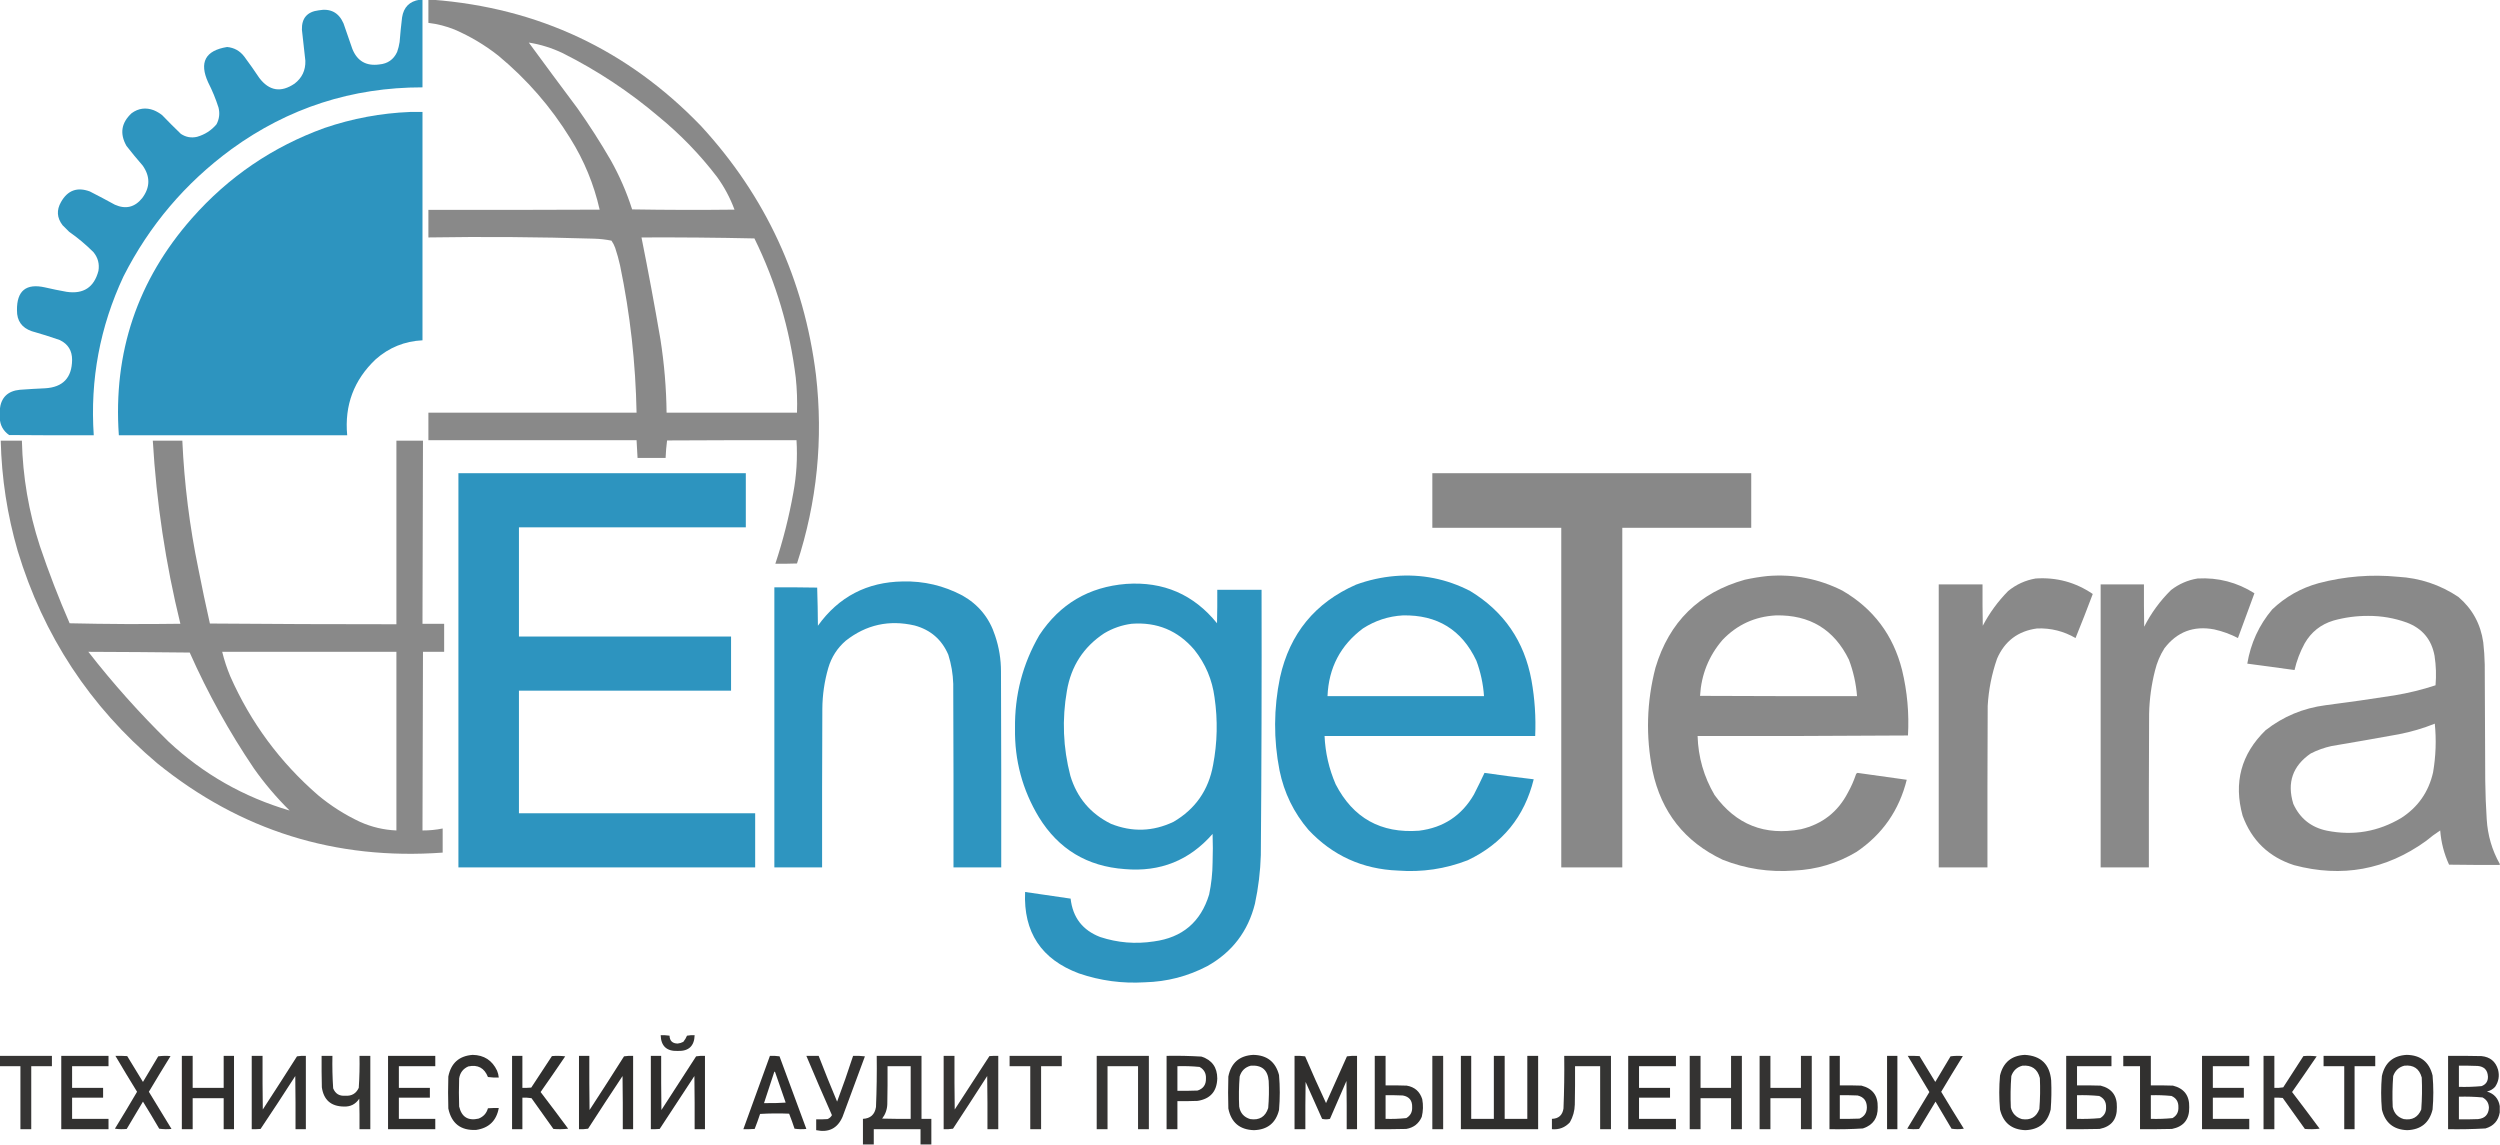 <?xml version="1.0" encoding="UTF-8"?> <svg xmlns="http://www.w3.org/2000/svg" xmlns:xlink="http://www.w3.org/1999/xlink" version="1.1" width="5080px" height="2326px" style="shape-rendering:geometricPrecision; text-rendering:geometricPrecision; image-rendering:optimizeQuality; fill-rule:evenodd; clip-rule:evenodd"><g><path style="opacity:0.99" fill="#2d94bf" d="M 852.5,-0.5 C 854.5,-0.5 856.5,-0.5 858.5,-0.5C 858.5,58.833 858.5,118.167 858.5,177.5C 715.27,177.413 585.937,219.246 470.5,303C 376.654,371.827 303.487,457.994 251,561.5C 203.047,663.875 182.88,771.542 190.5,884.5C 133.166,884.667 75.832,884.5 18.5,884C 6.562,875.627 0.229,864.127 -0.5,849.5C -0.5,843.833 -0.5,838.167 -0.5,832.5C 1.932,807.902 15.599,794.402 40.5,792C 57.483,790.769 74.483,789.769 91.5,789C 127.723,786.944 146.056,767.777 146.5,731.5C 146.662,712.641 138.329,699.141 121.5,691C 102.706,684.402 83.706,678.402 64.5,673C 44.249,665.977 34.249,651.811 34.5,630.5C 33.976,590.846 52.976,575.346 91.5,584C 106.089,587.385 120.756,590.385 135.5,593C 169.721,597.981 191.221,583.815 200,550.5C 202.38,536.311 199.047,523.644 190,512.5C 174.67,497.162 158.17,483.328 140.5,471C 136,466.5 131.5,462 127,457.5C 115.605,442.542 114.605,426.875 124,410.5C 137.384,386.705 156.884,379.539 182.5,389C 199.627,397.73 216.627,406.73 233.5,416C 255.448,425.721 273.948,421.221 289,402.5C 305.234,380.75 305.567,358.75 290,336.5C 278.622,323.458 267.622,310.125 257,296.5C 242.917,271.58 246.417,249.414 267.5,230C 281.349,219.92 296.349,217.92 312.5,224C 318.66,226.577 324.327,229.91 329.5,234C 341.956,246.946 354.623,259.613 367.5,272C 377.63,278.759 388.63,280.759 400.5,278C 416.342,273.464 429.508,264.964 440,252.5C 445.635,241.714 446.968,230.38 444,218.5C 438.387,200.94 431.387,183.94 423,167.5C 404.372,126.636 417.205,102.636 461.5,95.5C 475.705,96.862 487.205,103.195 496,114.5C 506.722,128.89 517.056,143.556 527,158.5C 547.072,184.812 570.905,188.645 598.5,170C 613.729,158.369 621.063,142.869 620.5,123.5C 618.072,102.504 615.738,81.504 613.5,60.5C 612.781,37.047 624.115,23.88 647.5,21C 671.497,16.578 688.33,25.412 698,47.5C 703.996,64.822 709.996,82.156 716,99.5C 725.935,124.056 744.102,134.556 770.5,131C 787.699,129.5 799.866,121 807,105.5C 809.294,98.99 810.961,92.323 812,85.5C 813.311,68.794 814.977,52.127 817,35.5C 820.181,14.701 832.014,2.701 852.5,-0.5 Z"></path></g><g><path style="opacity:0.986" fill="#888888" d="M 870.5,-0.5 C 873.5,-0.5 876.5,-0.5 879.5,-0.5C 1093.87,16.114 1275.37,101.448 1424,255.5C 1555.74,398.446 1633.74,567.113 1658,761.5C 1673.11,892.187 1660.28,1020.02 1619.5,1145C 1604.84,1145.5 1590.17,1145.67 1575.5,1145.5C 1591.11,1098.4 1603.28,1050.4 1612,1001.5C 1618.53,966.079 1620.7,930.412 1618.5,894.5C 1530.83,894.333 1443.17,894.5 1355.5,895C 1353.97,906.739 1352.97,918.572 1352.5,930.5C 1333.5,930.5 1314.5,930.5 1295.5,930.5C 1295,918.476 1294.33,906.476 1293.5,894.5C 1152.5,894.5 1011.5,894.5 870.5,894.5C 870.5,875.833 870.5,857.167 870.5,838.5C 1011.5,838.5 1152.5,838.5 1293.5,838.5C 1291.62,737.808 1280.46,638.142 1260,539.5C 1257.29,527.323 1253.96,515.323 1250,503.5C 1248.15,498.306 1245.65,493.472 1242.5,489C 1230.96,486.679 1219.29,485.345 1207.5,485C 1095.19,481.514 982.855,480.681 870.5,482.5C 870.5,463.833 870.5,445.167 870.5,426.5C 986.5,426.667 1102.5,426.5 1218.5,426C 1206.82,374.477 1186.99,326.311 1159,281.5C 1119.58,217.395 1070.75,161.228 1012.5,113C 985.248,91.53 955.581,73.864 923.5,60C 906.422,53.147 888.755,48.647 870.5,46.5C 870.5,30.833 870.5,15.167 870.5,-0.5 Z M 1074.5,86.5 C 1098.27,90.25 1121.27,97.417 1143.5,108C 1213.82,143.301 1278.82,186.301 1338.5,237C 1382.81,273.313 1422.31,314.146 1457,359.5C 1471.83,379.998 1483.67,402.165 1492.5,426C 1423.15,426.817 1353.82,426.65 1284.5,425.5C 1273.4,390.724 1258.9,357.39 1241,325.5C 1219.91,289.093 1197.24,253.76 1173,219.5C 1139.92,175.265 1107.08,130.932 1074.5,86.5 Z M 1303.5,482.5 C 1380.08,482.135 1456.58,482.802 1533,484.5C 1576.96,574.053 1604.96,668.386 1617,767.5C 1619.47,791.133 1620.3,814.8 1619.5,838.5C 1531.17,838.5 1442.83,838.5 1354.5,838.5C 1353.91,788.536 1349.75,738.869 1342,689.5C 1330.13,620.31 1317.3,551.31 1303.5,482.5 Z"></path></g><g><path style="opacity:0.996" fill="#2d94bf" d="M 833.5,227.5 C 841.833,227.5 850.167,227.5 858.5,227.5C 858.5,382.167 858.5,536.833 858.5,691.5C 822.247,693.302 790.581,706.135 763.5,730C 719.134,771.931 699.801,823.431 705.5,884.5C 550.833,884.5 396.167,884.5 241.5,884.5C 229.74,716.275 279.24,569.275 390,443.5C 464.127,359.391 553.96,298.225 659.5,260C 716.069,240.718 774.069,229.884 833.5,227.5 Z"></path></g><g><path style="opacity:0.985" fill="#888888" d="M 1.5,895.5 C 15.833,895.5 30.167,895.5 44.5,895.5C 46.187,968.621 58.353,1039.95 81,1109.5C 98.947,1162.72 119.114,1215.05 141.5,1266.5C 216.496,1268.23 291.496,1268.56 366.5,1267.5C 336.56,1145.19 317.893,1021.19 310.5,895.5C 330.5,895.5 350.5,895.5 370.5,895.5C 374.44,983.016 385.273,1069.68 403,1155.5C 410.329,1192.81 418.162,1229.98 426.5,1267C 552.831,1268.04 679.165,1268.54 805.5,1268.5C 805.5,1144.17 805.5,1019.83 805.5,895.5C 823.5,895.5 841.5,895.5 859.5,895.5C 859.336,1019.5 859.002,1143.5 858.5,1267.5C 873.167,1267.5 887.833,1267.5 902.5,1267.5C 902.5,1286.5 902.5,1305.5 902.5,1324.5C 888.167,1324.5 873.833,1324.5 859.5,1324.5C 859.337,1445.5 859.003,1566.5 858.5,1687.5C 872.314,1687.55 885.981,1686.22 899.5,1683.5C 899.5,1699.83 899.5,1716.17 899.5,1732.5C 681.716,1748.25 488.383,1687.75 319.5,1551C 182.614,1435.49 88.114,1291.66 36,1119.5C 14.762,1046.33 3.262,971.665 1.5,895.5 Z M 179.5,1324.5 C 248.168,1324.73 316.835,1325.23 385.5,1326C 422.235,1408.67 465.735,1487.17 516,1561.5C 537.54,1592.05 561.706,1620.55 588.5,1647C 495.207,1619.6 413.207,1572.94 342.5,1507C 283.915,1449.6 229.581,1388.77 179.5,1324.5 Z M 451.5,1324.5 C 569.5,1324.5 687.5,1324.5 805.5,1324.5C 805.5,1445.5 805.5,1566.5 805.5,1687.5C 779.718,1686.39 755.052,1680.55 731.5,1670C 700.759,1655.55 672.426,1637.55 646.5,1616C 569.003,1548.83 509.503,1468.33 468,1374.5C 461.196,1358.25 455.696,1341.59 451.5,1324.5 Z"></path></g><g><path style="opacity:0.995" fill="#2d94bf" d="M 931.5,961.5 C 1126.17,961.5 1320.83,961.5 1515.5,961.5C 1515.5,998.167 1515.5,1034.83 1515.5,1071.5C 1361.83,1071.5 1208.17,1071.5 1054.5,1071.5C 1054.5,1145.5 1054.5,1219.5 1054.5,1293.5C 1198.17,1293.5 1341.83,1293.5 1485.5,1293.5C 1485.5,1330.17 1485.5,1366.83 1485.5,1403.5C 1341.83,1403.5 1198.17,1403.5 1054.5,1403.5C 1054.5,1486.5 1054.5,1569.5 1054.5,1652.5C 1214.5,1652.5 1374.5,1652.5 1534.5,1652.5C 1534.5,1689.17 1534.5,1725.83 1534.5,1762.5C 1333.5,1762.5 1132.5,1762.5 931.5,1762.5C 931.5,1495.5 931.5,1228.5 931.5,961.5 Z"></path></g><g><path style="opacity:0.993" fill="#888888" d="M 2910.5,961.5 C 3126.5,961.5 3342.5,961.5 3558.5,961.5C 3558.5,998.5 3558.5,1035.5 3558.5,1072.5C 3471.17,1072.5 3383.83,1072.5 3296.5,1072.5C 3296.5,1302.5 3296.5,1532.5 3296.5,1762.5C 3255.17,1762.5 3213.83,1762.5 3172.5,1762.5C 3172.5,1532.5 3172.5,1302.5 3172.5,1072.5C 3085.17,1072.5 2997.83,1072.5 2910.5,1072.5C 2910.5,1035.5 2910.5,998.5 2910.5,961.5 Z"></path></g><g><path style="opacity:0.991" fill="#2d94bf" d="M 2834.5,1170.5 C 2888.5,1166.05 2939.5,1176.22 2987.5,1201C 3056.01,1242.59 3097.51,1303.09 3112,1382.5C 3118.67,1419.88 3121.17,1457.55 3119.5,1495.5C 2976.83,1495.5 2834.17,1495.5 2691.5,1495.5C 2693.02,1529.57 2700.52,1562.24 2714,1593.5C 2749.44,1662.31 2805.94,1693.81 2883.5,1688C 2932.95,1681.88 2970.11,1657.38 2995,1614.5C 3002.52,1599.79 3009.69,1585.13 3016.5,1570.5C 3049.77,1575.33 3083.11,1579.66 3116.5,1583.5C 3097.73,1659.58 3053.07,1714.41 2982.5,1748C 2936.8,1765.72 2889.47,1772.72 2840.5,1769C 2768.5,1766.14 2708,1738.64 2659,1686.5C 2628.97,1651.45 2609.31,1611.11 2600,1565.5C 2587.69,1502.46 2588.02,1439.46 2601,1376.5C 2620.75,1287.42 2672.25,1224.59 2755.5,1188C 2781.2,1178.63 2807.53,1172.8 2834.5,1170.5 Z M 2850.5,1250.5 C 2920.49,1249.05 2970.32,1279.72 3000,1342.5C 3008.64,1365.75 3013.81,1389.75 3015.5,1414.5C 2909.5,1414.5 2803.5,1414.5 2697.5,1414.5C 2699.85,1356.96 2723.85,1311.12 2769.5,1277C 2794.27,1261.02 2821.27,1252.19 2850.5,1250.5 Z"></path></g><g><path style="opacity:0.989" fill="#888888" d="M 3591.5,1170.5 C 3645,1166.17 3695.67,1176 3743.5,1200C 3806.58,1236.6 3847.08,1290.43 3865,1361.5C 3875.55,1405.23 3879.55,1449.56 3877,1494.5C 3734.57,1495.5 3592.07,1495.83 3449.5,1495.5C 3450.79,1538.53 3462.29,1578.53 3484,1615.5C 3527.54,1675.69 3586.04,1698.86 3659.5,1685C 3702.75,1674.75 3734.58,1649.92 3755,1610.5C 3761.43,1598.97 3766.77,1586.97 3771,1574.5C 3771.48,1572.52 3772.65,1571.19 3774.5,1570.5C 3807.86,1575 3841.2,1579.67 3874.5,1584.5C 3859.08,1646.58 3825.08,1695.41 3772.5,1731C 3733.45,1754.35 3691.12,1767.02 3645.5,1769C 3595.44,1772.75 3547.1,1765.42 3500.5,1747C 3423.33,1710.47 3375.83,1650.31 3358,1566.5C 3343.93,1496.03 3345.93,1426.03 3364,1356.5C 3391.82,1263.68 3452.32,1204.18 3545.5,1178C 3560.83,1174.6 3576.17,1172.1 3591.5,1170.5 Z M 3608.5,1250.5 C 3677.44,1249.03 3726.94,1279.03 3757,1340.5C 3766.01,1364.38 3771.51,1389.04 3773.5,1414.5C 3667.17,1414.67 3560.83,1414.5 3454.5,1414C 3456.98,1370.87 3472.14,1333.04 3500,1300.5C 3529.53,1269.49 3565.7,1252.82 3608.5,1250.5 Z"></path></g><g><path style="opacity:0.991" fill="#888888" d="M 5079.5,1755.5 C 5079.5,1756.17 5079.5,1756.83 5079.5,1757.5C 5045.17,1757.67 5010.83,1757.5 4976.5,1757C 4966.36,1734.93 4960.36,1711.76 4958.5,1687.5C 4948.48,1694 4938.81,1701.17 4929.5,1709C 4848.13,1767.54 4758.8,1783.87 4661.5,1758C 4610.29,1741.46 4575.46,1707.96 4557,1657.5C 4538.42,1590.29 4553.92,1532.46 4603.5,1484C 4639.33,1455.93 4680,1438.93 4725.5,1433C 4772.26,1426.99 4818.93,1420.32 4865.5,1413C 4893.9,1408.32 4921.73,1401.49 4949,1392.5C 4950.73,1372.46 4950.07,1352.46 4947,1332.5C 4940.9,1299.39 4922.07,1276.89 4890.5,1265C 4865.17,1255.86 4839,1251.36 4812,1251.5C 4788.04,1251.41 4764.54,1254.58 4741.5,1261C 4715.83,1268.75 4696.33,1284.25 4683,1307.5C 4673.7,1324.58 4666.86,1342.58 4662.5,1361.5C 4630.53,1356.98 4598.53,1352.65 4566.5,1348.5C 4573.38,1307.08 4590.22,1270.41 4617,1238.5C 4643.84,1212.82 4675.34,1194.99 4711.5,1185C 4764.36,1171.09 4818.02,1166.75 4872.5,1172C 4917.36,1174.51 4958.36,1188.18 4995.5,1213C 5023.91,1237.3 5040.74,1268.14 5046,1305.5C 5047.69,1320.45 5048.69,1335.45 5049,1350.5C 5049.33,1428.83 5049.67,1507.17 5050,1585.5C 5050.29,1611.86 5051.29,1638.19 5053,1664.5C 5054.9,1697.01 5063.73,1727.35 5079.5,1755.5 Z M 4947.5,1470.5 C 4950.8,1503.34 4949.63,1536.34 4944,1569.5C 4935,1609.15 4913.5,1639.98 4879.5,1662C 4832.58,1689.99 4782.25,1698.65 4728.5,1688C 4696.43,1681.39 4673.6,1663.22 4660,1633.5C 4646.81,1590.4 4658.64,1556.24 4695.5,1531C 4708.85,1524.22 4722.85,1519.22 4737.5,1516C 4783.21,1508.28 4828.88,1500.28 4874.5,1492C 4899.65,1487.11 4923.98,1479.95 4947.5,1470.5 Z"></path></g><g><path style="opacity:0.985" fill="#888888" d="M 4136.5,1175.5 C 4178.97,1172.72 4217.64,1183.22 4252.5,1207C 4241.23,1237.03 4229.56,1266.86 4217.5,1296.5C 4193.35,1282.5 4167.35,1276 4139.5,1277C 4100.69,1282.15 4073.53,1302.65 4058,1338.5C 4047.18,1369.61 4040.85,1401.61 4039,1434.5C 4038.5,1543.83 4038.33,1653.17 4038.5,1762.5C 4005.5,1762.5 3972.5,1762.5 3939.5,1762.5C 3939.5,1570.83 3939.5,1379.17 3939.5,1187.5C 3969.17,1187.5 3998.83,1187.5 4028.5,1187.5C 4028.33,1215.5 4028.5,1243.5 4029,1271.5C 4042.69,1245.48 4059.85,1221.98 4080.5,1201C 4096.97,1187.57 4115.63,1179.07 4136.5,1175.5 Z"></path></g><g><path style="opacity:0.991" fill="#888888" d="M 4465.5,1175.5 C 4507.2,1173.22 4545.7,1183.22 4581,1205.5C 4569.88,1235.76 4558.72,1266.09 4547.5,1296.5C 4532.34,1288.61 4516.34,1282.78 4499.5,1279C 4457.54,1270.98 4423.71,1283.81 4398,1317.5C 4389.21,1331.41 4382.88,1346.41 4379,1362.5C 4371.64,1391.37 4367.64,1420.7 4367,1450.5C 4366.5,1554.5 4366.33,1658.5 4366.5,1762.5C 4333.83,1762.5 4301.17,1762.5 4268.5,1762.5C 4268.5,1570.83 4268.5,1379.17 4268.5,1187.5C 4297.83,1187.5 4327.17,1187.5 4356.5,1187.5C 4356.33,1216.17 4356.5,1244.84 4357,1273.5C 4371.13,1245.74 4389.3,1220.91 4411.5,1199C 4427.58,1186.59 4445.58,1178.76 4465.5,1175.5 Z"></path></g><g><path style="opacity:0.991" fill="#2d94bf" d="M 1834.5,1181.5 C 1877.35,1180.5 1917.68,1190 1955.5,1210C 1988.24,1228.42 2010.41,1255.59 2022,1291.5C 2030,1315.16 2034,1339.49 2034,1364.5C 2034.5,1497.17 2034.67,1629.83 2034.5,1762.5C 2002.17,1762.5 1969.83,1762.5 1937.5,1762.5C 1937.67,1638.17 1937.5,1513.83 1937,1389.5C 1936.36,1369.37 1933.03,1349.7 1927,1330.5C 1913.79,1299.63 1890.96,1279.8 1858.5,1271C 1806.72,1259.02 1760.05,1269.35 1718.5,1302C 1701.27,1316.95 1689.43,1335.45 1683,1357.5C 1675.18,1384.6 1671.18,1412.27 1671,1440.5C 1670.5,1547.83 1670.33,1655.17 1670.5,1762.5C 1638.17,1762.5 1605.83,1762.5 1573.5,1762.5C 1573.5,1572.83 1573.5,1383.17 1573.5,1193.5C 1602.5,1193.33 1631.5,1193.5 1660.5,1194C 1661.33,1219.76 1661.83,1245.59 1662,1271.5C 1704.2,1212.65 1761.7,1182.65 1834.5,1181.5 Z"></path></g><g><path style="opacity:0.993" fill="#2d94bf" d="M 2288.5,1186.5 C 2364.14,1181.3 2425.64,1207.97 2473,1266.5C 2473.5,1243.84 2473.67,1221.17 2473.5,1198.5C 2503.5,1198.5 2533.5,1198.5 2563.5,1198.5C 2563.94,1378.17 2563.44,1557.84 2562,1737.5C 2561,1770.87 2557,1803.87 2550,1836.5C 2535.95,1892.54 2503.78,1934.71 2453.5,1963C 2413.78,1983.85 2371.44,1994.85 2326.5,1996C 2280.61,1998.85 2235.95,1992.85 2192.5,1978C 2115.93,1949.42 2079.43,1894.25 2083,1812.5C 2113.76,1817.18 2144.59,1821.68 2175.5,1826C 2179.75,1864.24 2199.75,1890.24 2235.5,1904C 2271.07,1915.7 2307.4,1918.7 2344.5,1913C 2402.53,1905.3 2440.03,1873.47 2457,1817.5C 2461.47,1796.08 2463.8,1774.41 2464,1752.5C 2464.67,1733.17 2464.67,1713.83 2464,1694.5C 2416.88,1748.45 2357.38,1772.28 2285.5,1766C 2209.04,1760.54 2150.87,1725.38 2111,1660.5C 2077.6,1605.08 2061.44,1544.92 2062.5,1480C 2061.59,1412.15 2078.09,1348.98 2112,1290.5C 2153.72,1227.21 2212.55,1192.54 2288.5,1186.5 Z M 2299.5,1267.5 C 2351.08,1263.63 2393.58,1281.3 2427,1320.5C 2449.59,1348.88 2463.25,1381.22 2468,1417.5C 2474.67,1463.34 2473.67,1509 2465,1554.5C 2455.75,1605.57 2428.92,1644.07 2384.5,1670C 2342.72,1689.83 2300.39,1691.16 2257.5,1674C 2215.96,1653.46 2188.46,1620.96 2175,1576.5C 2160.13,1519.36 2157.79,1461.69 2168,1403.5C 2176.54,1353.53 2201.7,1314.69 2243.5,1287C 2260.91,1276.59 2279.58,1270.09 2299.5,1267.5 Z"></path></g><g><path style="opacity:0.952" fill="#2a2928" d="M 1342.5,2103.5 C 1348.55,2103.3 1354.55,2103.64 1360.5,2104.5C 1360.82,2114.99 1366.32,2120.32 1377,2120.5C 1381.08,2120.09 1384.91,2118.92 1388.5,2117C 1391.67,2113.14 1394.17,2108.98 1396,2104.5C 1401.12,2103.58 1406.28,2103.24 1411.5,2103.5C 1410.85,2125.64 1399.35,2136.31 1377,2135.5C 1354.66,2136.32 1343.16,2125.65 1342.5,2103.5 Z"></path></g><g><path style="opacity:0.964" fill="#2a2928" d="M 960.5,2143.5 C 983.62,2143.97 1000.12,2154.64 1010,2175.5C 1011.89,2180.01 1013.06,2184.67 1013.5,2189.5C 1006.14,2189.83 998.803,2189.5 991.5,2188.5C 984.25,2170.04 970.917,2162.87 951.5,2167C 940.874,2171.73 934.707,2179.9 933,2191.5C 932.333,2210.5 932.333,2229.5 933,2248.5C 938.024,2269.76 951.191,2277.93 972.5,2273C 982.328,2269.17 988.662,2262.17 991.5,2252C 998.826,2251.5 1006.16,2251.33 1013.5,2251.5C 1008.81,2277.36 993.477,2292.19 967.5,2296C 936.331,2297.5 917.497,2283 911,2252.5C 910.333,2230.83 910.333,2209.17 911,2187.5C 916.449,2160.21 932.949,2145.54 960.5,2143.5 Z"></path></g><g><path style="opacity:0.966" fill="#2a2928" d="M 2546.5,2143.5 C 2574.45,2143.96 2591.95,2157.63 2599,2184.5C 2601,2208.17 2601,2231.83 2599,2255.5C 2592.46,2281.96 2575.46,2295.63 2548,2296.5C 2519.05,2295.55 2501.72,2280.89 2496,2252.5C 2495.33,2230.83 2495.33,2209.17 2496,2187.5C 2501.58,2159.75 2518.41,2145.08 2546.5,2143.5 Z M 2541.5,2165.5 C 2563.98,2163.81 2576.14,2174.15 2578,2196.5C 2578.89,2214.86 2578.55,2233.2 2577,2251.5C 2571.33,2269.26 2559.16,2276.76 2540.5,2274C 2527.69,2270.19 2520.19,2261.69 2518,2248.5C 2517.05,2228.12 2517.38,2207.78 2519,2187.5C 2522.43,2175.9 2529.93,2168.57 2541.5,2165.5 Z"></path></g><g><path style="opacity:0.965" fill="#2a2928" d="M 4114.5,2143.5 C 4147.28,2145.45 4165.11,2162.78 4168,2195.5C 4168.86,2215.19 4168.53,2234.86 4167,2254.5C 4160.54,2281.45 4143.37,2295.45 4115.5,2296.5C 4087.63,2295.45 4070.46,2281.45 4064,2254.5C 4062,2231.5 4062,2208.5 4064,2185.5C 4070.48,2158.84 4087.31,2144.84 4114.5,2143.5 Z M 4109.5,2165.5 C 4128.43,2163.87 4140.26,2172.21 4145,2190.5C 4145.95,2211.55 4145.62,2232.55 4144,2253.5C 4137.92,2269.97 4126.08,2276.8 4108.5,2274C 4096.59,2270.43 4089.09,2262.59 4086,2250.5C 4085.05,2229.12 4085.38,2207.78 4087,2186.5C 4090.88,2175.45 4098.38,2168.45 4109.5,2165.5 Z"></path></g><g><path style="opacity:0.959" fill="#2a2928" d="M 4890.5,2143.5 C 4918.83,2144 4936.33,2158 4943,2185.5C 4945,2208.5 4945,2231.5 4943,2254.5C 4936.54,2281.45 4919.37,2295.45 4891.5,2296.5C 4863.68,2295.51 4846.52,2281.51 4840,2254.5C 4838,2231.83 4838,2209.17 4840,2186.5C 4846.01,2159.32 4862.84,2144.98 4890.5,2143.5 Z M 4885.5,2165.5 C 4904.21,2163.43 4916.05,2171.43 4921,2189.5C 4921.96,2211.22 4921.62,2232.88 4920,2254.5C 4913.42,2270.21 4901.58,2276.71 4884.5,2274C 4872.16,2270.32 4864.66,2262.16 4862,2249.5C 4861.05,2228.45 4861.38,2207.45 4863,2186.5C 4866.88,2175.45 4874.38,2168.45 4885.5,2165.5 Z"></path></g><g><path style="opacity:0.94" fill="#2a2928" d="M -0.5,2145.5 C 34.833,2145.5 70.167,2145.5 105.5,2145.5C 105.5,2152.5 105.5,2159.5 105.5,2166.5C 91.5,2166.5 77.5,2166.5 63.5,2166.5C 63.5,2209.17 63.5,2251.83 63.5,2294.5C 56.167,2294.5 48.833,2294.5 41.5,2294.5C 41.5,2251.83 41.5,2209.17 41.5,2166.5C 27.5,2166.5 13.5,2166.5 -0.5,2166.5C -0.5,2159.5 -0.5,2152.5 -0.5,2145.5 Z"></path></g><g><path style="opacity:0.96" fill="#2a2928" d="M 124.5,2145.5 C 156.5,2145.5 188.5,2145.5 220.5,2145.5C 220.5,2152.5 220.5,2159.5 220.5,2166.5C 195.833,2166.5 171.167,2166.5 146.5,2166.5C 146.5,2181.17 146.5,2195.83 146.5,2210.5C 167.5,2210.5 188.5,2210.5 209.5,2210.5C 209.5,2217.17 209.5,2223.83 209.5,2230.5C 188.5,2230.5 167.5,2230.5 146.5,2230.5C 146.5,2244.83 146.5,2259.17 146.5,2273.5C 171.167,2273.5 195.833,2273.5 220.5,2273.5C 220.5,2280.5 220.5,2287.5 220.5,2294.5C 188.5,2294.5 156.5,2294.5 124.5,2294.5C 124.5,2244.83 124.5,2195.17 124.5,2145.5 Z"></path></g><g><path style="opacity:0.956" fill="#2a2928" d="M 234.5,2145.5 C 242.507,2145.33 250.507,2145.5 258.5,2146C 269.041,2163.58 279.708,2181.08 290.5,2198.5C 300.833,2181.17 311.167,2163.83 321.5,2146.5C 329.813,2145.33 338.147,2145.17 346.5,2146C 331.635,2170.04 316.968,2194.2 302.5,2218.5C 317.708,2243.75 333.041,2268.92 348.5,2294C 340.147,2294.83 331.813,2294.67 323.5,2293.5C 312.752,2275 301.752,2256.67 290.5,2238.5C 279.626,2257.08 268.626,2275.58 257.5,2294C 249.479,2294.83 241.479,2294.66 233.5,2293.5C 248.752,2268.67 263.752,2243.67 278.5,2218.5C 263.559,2194.28 248.893,2169.94 234.5,2145.5 Z"></path></g><g><path style="opacity:0.967" fill="#2a2928" d="M 369.5,2145.5 C 376.833,2145.5 384.167,2145.5 391.5,2145.5C 391.5,2167.17 391.5,2188.83 391.5,2210.5C 412.5,2210.5 433.5,2210.5 454.5,2210.5C 454.5,2188.83 454.5,2167.17 454.5,2145.5C 461.5,2145.5 468.5,2145.5 475.5,2145.5C 475.5,2195.17 475.5,2244.83 475.5,2294.5C 468.5,2294.5 461.5,2294.5 454.5,2294.5C 454.5,2273.5 454.5,2252.5 454.5,2231.5C 433.5,2231.5 412.5,2231.5 391.5,2231.5C 391.5,2252.5 391.5,2273.5 391.5,2294.5C 384.167,2294.5 376.833,2294.5 369.5,2294.5C 369.5,2244.83 369.5,2195.17 369.5,2145.5 Z"></path></g><g><path style="opacity:0.959" fill="#2a2928" d="M 511.5,2145.5 C 518.833,2145.5 526.167,2145.5 533.5,2145.5C 533.333,2181.83 533.5,2218.17 534,2254.5C 557.364,2218.63 580.53,2182.63 603.5,2146.5C 609.463,2145.5 615.463,2145.17 621.5,2145.5C 621.5,2195.17 621.5,2244.83 621.5,2294.5C 614.5,2294.5 607.5,2294.5 600.5,2294.5C 600.667,2258.5 600.5,2222.5 600,2186.5C 576.873,2222.59 553.373,2258.42 529.5,2294C 523.509,2294.5 517.509,2294.67 511.5,2294.5C 511.5,2244.83 511.5,2195.17 511.5,2145.5 Z"></path></g><g><path style="opacity:0.948" fill="#2a2928" d="M 653.5,2145.5 C 660.833,2145.5 668.167,2145.5 675.5,2145.5C 675.044,2167.55 675.544,2189.55 677,2211.5C 681.423,2222.47 689.59,2227.47 701.5,2226.5C 714.442,2227.45 723.609,2222.12 729,2210.5C 730.467,2188.9 730.967,2167.23 730.5,2145.5C 737.833,2145.5 745.167,2145.5 752.5,2145.5C 752.5,2195.17 752.5,2244.83 752.5,2294.5C 745.167,2294.5 737.833,2294.5 730.5,2294.5C 730.667,2273.83 730.5,2253.16 730,2232.5C 722.614,2243.78 712.114,2249.11 698.5,2248.5C 672.569,2248.07 657.736,2235.07 654,2209.5C 653.5,2188.17 653.333,2166.84 653.5,2145.5 Z"></path></g><g><path style="opacity:0.97" fill="#2a2928" d="M 788.5,2145.5 C 820.5,2145.5 852.5,2145.5 884.5,2145.5C 884.5,2152.5 884.5,2159.5 884.5,2166.5C 859.833,2166.5 835.167,2166.5 810.5,2166.5C 810.5,2181.17 810.5,2195.83 810.5,2210.5C 831.5,2210.5 852.5,2210.5 873.5,2210.5C 873.5,2217.17 873.5,2223.83 873.5,2230.5C 852.5,2230.5 831.5,2230.5 810.5,2230.5C 810.5,2244.83 810.5,2259.17 810.5,2273.5C 835.167,2273.5 859.833,2273.5 884.5,2273.5C 884.5,2280.5 884.5,2287.5 884.5,2294.5C 852.5,2294.5 820.5,2294.5 788.5,2294.5C 788.5,2244.83 788.5,2195.17 788.5,2145.5 Z"></path></g><g><path style="opacity:0.972" fill="#2a2928" d="M 1040.5,2145.5 C 1047.5,2145.5 1054.5,2145.5 1061.5,2145.5C 1061.5,2167.17 1061.5,2188.83 1061.5,2210.5C 1067.51,2210.67 1073.51,2210.5 1079.5,2210C 1093.5,2188.67 1107.5,2167.33 1121.5,2146C 1130.52,2145.17 1139.52,2145.33 1148.5,2146.5C 1132.03,2170.8 1115.36,2194.97 1098.5,2219C 1117.36,2243.69 1136.03,2268.53 1154.5,2293.5C 1144.52,2294.67 1134.52,2294.83 1124.5,2294C 1109.67,2273.17 1094.83,2252.33 1080,2231.5C 1073.92,2230.52 1067.76,2230.19 1061.5,2230.5C 1061.5,2251.83 1061.5,2273.17 1061.5,2294.5C 1054.5,2294.5 1047.5,2294.5 1040.5,2294.5C 1040.5,2244.83 1040.5,2195.17 1040.5,2145.5 Z"></path></g><g><path style="opacity:0.97" fill="#2a2928" d="M 1176.5,2145.5 C 1183.5,2145.5 1190.5,2145.5 1197.5,2145.5C 1197.33,2182.17 1197.5,2218.83 1198,2255.5C 1221.58,2219.34 1244.92,2183 1268,2146.5C 1274.08,2145.52 1280.24,2145.19 1286.5,2145.5C 1286.5,2195.17 1286.5,2244.83 1286.5,2294.5C 1279.5,2294.5 1272.5,2294.5 1265.5,2294.5C 1265.67,2258.5 1265.5,2222.5 1265,2186.5C 1241.42,2222 1218.08,2257.66 1195,2293.5C 1188.92,2294.48 1182.76,2294.81 1176.5,2294.5C 1176.5,2244.83 1176.5,2195.17 1176.5,2145.5 Z"></path></g><g><path style="opacity:0.971" fill="#2a2928" d="M 1322.5,2145.5 C 1329.5,2145.5 1336.5,2145.5 1343.5,2145.5C 1343.33,2182.17 1343.5,2218.83 1344,2255.5C 1367.5,2219.17 1391,2182.83 1414.5,2146.5C 1420.46,2145.5 1426.46,2145.17 1432.5,2145.5C 1432.5,2195.17 1432.5,2244.83 1432.5,2294.5C 1425.5,2294.5 1418.5,2294.5 1411.5,2294.5C 1411.67,2258.5 1411.5,2222.5 1411,2186.5C 1387.38,2222.25 1363.88,2258.08 1340.5,2294C 1334.51,2294.5 1328.51,2294.67 1322.5,2294.5C 1322.5,2244.83 1322.5,2195.17 1322.5,2145.5 Z"></path></g><g><path style="opacity:0.965" fill="#2a2928" d="M 1564.5,2145.5 C 1571.09,2145.19 1577.59,2145.52 1584,2146.5C 1602.17,2195.68 1620.34,2244.85 1638.5,2294C 1630.48,2294.83 1622.48,2294.66 1614.5,2293.5C 1611.12,2283.2 1607.46,2273.04 1603.5,2263C 1583.82,2262.17 1564.16,2262.33 1544.5,2263.5C 1541.12,2273.8 1537.46,2283.96 1533.5,2294C 1525.84,2294.5 1518.17,2294.67 1510.5,2294.5C 1528.5,2244.83 1546.5,2195.17 1564.5,2145.5 Z M 1573.5,2177.5 C 1574.12,2177.61 1574.62,2177.94 1575,2178.5C 1582.07,2199.2 1589.23,2219.87 1596.5,2240.5C 1581.85,2241.5 1567.18,2241.83 1552.5,2241.5C 1559.5,2220.17 1566.5,2198.83 1573.5,2177.5 Z"></path></g><g><path style="opacity:0.957" fill="#2a2928" d="M 1638.5,2145.5 C 1646.83,2145.5 1655.17,2145.5 1663.5,2145.5C 1675.5,2176.66 1688,2207.66 1701,2238.5C 1712.52,2207.76 1723.36,2176.76 1733.5,2145.5C 1741.53,2145.17 1749.53,2145.5 1757.5,2146.5C 1742.43,2187.54 1727.27,2228.54 1712,2269.5C 1701.75,2292.88 1683.92,2301.88 1658.5,2296.5C 1658.5,2289.17 1658.5,2281.83 1658.5,2274.5C 1666.17,2274.67 1673.84,2274.5 1681.5,2274C 1685.46,2272.38 1688.46,2269.71 1690.5,2266C 1672.74,2225.98 1655.4,2185.81 1638.5,2145.5 Z"></path></g><g><path style="opacity:0.953" fill="#2a2928" d="M 1892.5,2325.5 C 1885.17,2325.5 1877.83,2325.5 1870.5,2325.5C 1870.5,2315.17 1870.5,2304.83 1870.5,2294.5C 1838.83,2294.5 1807.17,2294.5 1775.5,2294.5C 1775.5,2304.83 1775.5,2315.17 1775.5,2325.5C 1768.17,2325.5 1760.83,2325.5 1753.5,2325.5C 1753.5,2308.17 1753.5,2290.83 1753.5,2273.5C 1768.73,2272.78 1777.56,2264.78 1780,2249.5C 1781.46,2214.87 1781.96,2180.2 1781.5,2145.5C 1811.83,2145.5 1842.17,2145.5 1872.5,2145.5C 1872.5,2188.17 1872.5,2230.83 1872.5,2273.5C 1879.17,2273.5 1885.83,2273.5 1892.5,2273.5C 1892.5,2290.83 1892.5,2308.17 1892.5,2325.5 Z M 1803.5,2166.5 C 1819.17,2166.5 1834.83,2166.5 1850.5,2166.5C 1850.5,2202.17 1850.5,2237.83 1850.5,2273.5C 1831.16,2273.67 1811.83,2273.5 1792.5,2273C 1799.16,2264.35 1802.66,2254.52 1803,2243.5C 1803.5,2217.84 1803.67,2192.17 1803.5,2166.5 Z"></path></g><g><path style="opacity:0.943" fill="#2a2928" d="M 1917.5,2145.5 C 1924.83,2145.5 1932.17,2145.5 1939.5,2145.5C 1939.33,2181.83 1939.5,2218.17 1940,2254.5C 1963.38,2218.25 1986.88,2182.08 2010.5,2146C 2016.49,2145.5 2022.49,2145.33 2028.5,2145.5C 2028.5,2195.17 2028.5,2244.83 2028.5,2294.5C 2021.17,2294.5 2013.83,2294.5 2006.5,2294.5C 2006.67,2258.5 2006.5,2222.5 2006,2186.5C 1983.03,2222.3 1959.86,2257.97 1936.5,2293.5C 1930.2,2294.5 1923.87,2294.83 1917.5,2294.5C 1917.5,2244.83 1917.5,2195.17 1917.5,2145.5 Z"></path></g><g><path style="opacity:0.94" fill="#2a2928" d="M 2051.5,2145.5 C 2086.83,2145.5 2122.17,2145.5 2157.5,2145.5C 2157.5,2152.5 2157.5,2159.5 2157.5,2166.5C 2143.5,2166.5 2129.5,2166.5 2115.5,2166.5C 2115.5,2209.17 2115.5,2251.83 2115.5,2294.5C 2108.17,2294.5 2100.83,2294.5 2093.5,2294.5C 2093.5,2251.83 2093.5,2209.17 2093.5,2166.5C 2079.5,2166.5 2065.5,2166.5 2051.5,2166.5C 2051.5,2159.5 2051.5,2152.5 2051.5,2145.5 Z"></path></g><g><path style="opacity:0.945" fill="#2a2928" d="M 2228.5,2145.5 C 2263.83,2145.5 2299.17,2145.5 2334.5,2145.5C 2334.5,2195.17 2334.5,2244.83 2334.5,2294.5C 2327.17,2294.5 2319.83,2294.5 2312.5,2294.5C 2312.5,2251.83 2312.5,2209.17 2312.5,2166.5C 2291.83,2166.5 2271.17,2166.5 2250.5,2166.5C 2250.5,2209.17 2250.5,2251.83 2250.5,2294.5C 2243.17,2294.5 2235.83,2294.5 2228.5,2294.5C 2228.5,2244.83 2228.5,2195.17 2228.5,2145.5 Z"></path></g><g><path style="opacity:0.965" fill="#2a2928" d="M 2370.5,2145.5 C 2394.21,2145.05 2417.88,2145.55 2441.5,2147C 2462.79,2154.04 2473.45,2168.87 2473.5,2191.5C 2472.69,2217.8 2459.36,2232.97 2433.5,2237C 2419.84,2237.5 2406.17,2237.67 2392.5,2237.5C 2392.5,2256.5 2392.5,2275.5 2392.5,2294.5C 2385.17,2294.5 2377.83,2294.5 2370.5,2294.5C 2370.5,2244.83 2370.5,2195.17 2370.5,2145.5 Z M 2392.5,2166.5 C 2407.57,2166.05 2422.57,2166.55 2437.5,2168C 2446.63,2173.09 2450.97,2180.93 2450.5,2191.5C 2450.84,2203.97 2445.17,2212.14 2433.5,2216C 2419.84,2216.5 2406.17,2216.67 2392.5,2216.5C 2392.5,2199.83 2392.5,2183.17 2392.5,2166.5 Z"></path></g><g><path style="opacity:0.965" fill="#2a2928" d="M 2630.5,2145.5 C 2637.75,2145.19 2644.92,2145.52 2652,2146.5C 2665.69,2178.41 2679.86,2210.08 2694.5,2241.5C 2708.76,2209.88 2722.93,2178.22 2737,2146.5C 2743.74,2145.52 2750.58,2145.19 2757.5,2145.5C 2757.5,2195.17 2757.5,2244.83 2757.5,2294.5C 2750.5,2294.5 2743.5,2294.5 2736.5,2294.5C 2736.67,2261.83 2736.5,2229.16 2736,2196.5C 2724.83,2222.17 2713.67,2247.83 2702.5,2273.5C 2697.17,2274.83 2691.83,2274.83 2686.5,2273.5C 2675.33,2248.5 2664.17,2223.5 2653,2198.5C 2652.5,2230.5 2652.33,2262.5 2652.5,2294.5C 2645.17,2294.5 2637.83,2294.5 2630.5,2294.5C 2630.5,2244.83 2630.5,2195.17 2630.5,2145.5 Z"></path></g><g><path style="opacity:0.961" fill="#2a2928" d="M 2793.5,2145.5 C 2800.83,2145.5 2808.17,2145.5 2815.5,2145.5C 2815.5,2165.5 2815.5,2185.5 2815.5,2205.5C 2829.84,2205.33 2844.17,2205.5 2858.5,2206C 2874.59,2208.76 2885.09,2217.93 2890,2233.5C 2892.24,2245.58 2891.91,2257.58 2889,2269.5C 2882.94,2283.29 2872.44,2291.46 2857.5,2294C 2836.17,2294.5 2814.84,2294.67 2793.5,2294.5C 2793.5,2244.83 2793.5,2195.17 2793.5,2145.5 Z M 2815.5,2225.5 C 2827.17,2225.33 2838.84,2225.5 2850.5,2226C 2863.71,2228.37 2870.04,2236.37 2869.5,2250C 2869.91,2259.86 2865.91,2267.19 2857.5,2272C 2843.57,2273.45 2829.57,2273.95 2815.5,2273.5C 2815.5,2257.5 2815.5,2241.5 2815.5,2225.5 Z"></path></g><g><path style="opacity:0.939" fill="#2a2928" d="M 2910.5,2145.5 C 2917.83,2145.5 2925.17,2145.5 2932.5,2145.5C 2932.5,2195.17 2932.5,2244.83 2932.5,2294.5C 2925.17,2294.5 2917.83,2294.5 2910.5,2294.5C 2910.5,2244.83 2910.5,2195.17 2910.5,2145.5 Z"></path></g><g><path style="opacity:0.973" fill="#2a2928" d="M 2968.5,2145.5 C 2975.5,2145.5 2982.5,2145.5 2989.5,2145.5C 2989.5,2188.17 2989.5,2230.83 2989.5,2273.5C 3004.83,2273.5 3020.17,2273.5 3035.5,2273.5C 3035.5,2230.83 3035.5,2188.17 3035.5,2145.5C 3042.83,2145.5 3050.17,2145.5 3057.5,2145.5C 3057.5,2188.17 3057.5,2230.83 3057.5,2273.5C 3072.83,2273.5 3088.17,2273.5 3103.5,2273.5C 3103.5,2230.83 3103.5,2188.17 3103.5,2145.5C 3110.83,2145.5 3118.17,2145.5 3125.5,2145.5C 3125.5,2195.17 3125.5,2244.83 3125.5,2294.5C 3073.17,2294.5 3020.83,2294.5 2968.5,2294.5C 2968.5,2244.83 2968.5,2195.17 2968.5,2145.5 Z"></path></g><g><path style="opacity:0.948" fill="#2a2928" d="M 3178.5,2145.5 C 3210.17,2145.5 3241.83,2145.5 3273.5,2145.5C 3273.5,2195.17 3273.5,2244.83 3273.5,2294.5C 3266.17,2294.5 3258.83,2294.5 3251.5,2294.5C 3251.5,2251.83 3251.5,2209.17 3251.5,2166.5C 3234.5,2166.5 3217.5,2166.5 3200.5,2166.5C 3200.67,2192.5 3200.5,2218.5 3200,2244.5C 3199.69,2257.39 3196.36,2269.39 3190,2280.5C 3180.22,2291.15 3168.05,2295.82 3153.5,2294.5C 3153.5,2287.5 3153.5,2280.5 3153.5,2273.5C 3167.08,2273.1 3174.91,2266.1 3177,2252.5C 3178.45,2216.86 3178.95,2181.2 3178.5,2145.5 Z"></path></g><g><path style="opacity:0.974" fill="#2a2928" d="M 3308.5,2145.5 C 3340.83,2145.5 3373.17,2145.5 3405.5,2145.5C 3405.5,2152.5 3405.5,2159.5 3405.5,2166.5C 3380.5,2166.5 3355.5,2166.5 3330.5,2166.5C 3330.5,2181.17 3330.5,2195.83 3330.5,2210.5C 3351.5,2210.5 3372.5,2210.5 3393.5,2210.5C 3393.5,2217.17 3393.5,2223.83 3393.5,2230.5C 3372.5,2230.5 3351.5,2230.5 3330.5,2230.5C 3330.5,2244.83 3330.5,2259.17 3330.5,2273.5C 3355.5,2273.5 3380.5,2273.5 3405.5,2273.5C 3405.5,2280.5 3405.5,2287.5 3405.5,2294.5C 3373.17,2294.5 3340.83,2294.5 3308.5,2294.5C 3308.5,2244.83 3308.5,2195.17 3308.5,2145.5 Z"></path></g><g><path style="opacity:0.951" fill="#2a2928" d="M 3433.5,2145.5 C 3440.83,2145.5 3448.17,2145.5 3455.5,2145.5C 3455.5,2167.17 3455.5,2188.83 3455.5,2210.5C 3476.17,2210.5 3496.83,2210.5 3517.5,2210.5C 3517.5,2188.83 3517.5,2167.17 3517.5,2145.5C 3524.83,2145.5 3532.17,2145.5 3539.5,2145.5C 3539.5,2195.17 3539.5,2244.83 3539.5,2294.5C 3532.17,2294.5 3524.83,2294.5 3517.5,2294.5C 3517.5,2273.5 3517.5,2252.5 3517.5,2231.5C 3496.83,2231.5 3476.17,2231.5 3455.5,2231.5C 3455.5,2252.5 3455.5,2273.5 3455.5,2294.5C 3448.17,2294.5 3440.83,2294.5 3433.5,2294.5C 3433.5,2244.83 3433.5,2195.17 3433.5,2145.5 Z"></path></g><g><path style="opacity:0.951" fill="#2a2928" d="M 3575.5,2145.5 C 3582.83,2145.5 3590.17,2145.5 3597.5,2145.5C 3597.5,2167.17 3597.5,2188.83 3597.5,2210.5C 3618.17,2210.5 3638.83,2210.5 3659.5,2210.5C 3659.5,2188.83 3659.5,2167.17 3659.5,2145.5C 3666.83,2145.5 3674.17,2145.5 3681.5,2145.5C 3681.5,2195.17 3681.5,2244.83 3681.5,2294.5C 3674.17,2294.5 3666.83,2294.5 3659.5,2294.5C 3659.5,2273.5 3659.5,2252.5 3659.5,2231.5C 3638.83,2231.5 3618.17,2231.5 3597.5,2231.5C 3597.5,2252.5 3597.5,2273.5 3597.5,2294.5C 3590.17,2294.5 3582.83,2294.5 3575.5,2294.5C 3575.5,2244.83 3575.5,2195.17 3575.5,2145.5 Z"></path></g><g><path style="opacity:0.979" fill="#2a2928" d="M 3717.5,2145.5 C 3724.5,2145.5 3731.5,2145.5 3738.5,2145.5C 3738.5,2165.5 3738.5,2185.5 3738.5,2205.5C 3753.17,2205.33 3767.84,2205.5 3782.5,2206C 3805.2,2211.72 3816.2,2226.39 3815.5,2250C 3815.99,2271.82 3805.99,2286.15 3785.5,2293C 3762.88,2294.45 3740.21,2294.95 3717.5,2294.5C 3717.5,2244.83 3717.5,2195.17 3717.5,2145.5 Z M 3738.5,2225.5 C 3750.5,2225.33 3762.5,2225.5 3774.5,2226C 3787,2228.86 3793.33,2236.86 3793.5,2250C 3793.49,2261.03 3788.49,2268.7 3778.5,2273C 3765.17,2273.5 3751.84,2273.67 3738.5,2273.5C 3738.5,2257.5 3738.5,2241.5 3738.5,2225.5 Z"></path></g><g><path style="opacity:0.984" fill="#2a2928" d="M 3834.5,2145.5 C 3841.5,2145.5 3848.5,2145.5 3855.5,2145.5C 3855.5,2195.17 3855.5,2244.83 3855.5,2294.5C 3848.5,2294.5 3841.5,2294.5 3834.5,2294.5C 3834.5,2244.83 3834.5,2195.17 3834.5,2145.5 Z"></path></g><g><path style="opacity:0.958" fill="#2a2928" d="M 3876.5,2145.5 C 3884.51,2145.33 3892.51,2145.5 3900.5,2146C 3911.04,2163.58 3921.71,2181.08 3932.5,2198.5C 3942.83,2181.17 3953.17,2163.83 3963.5,2146.5C 3971.81,2145.33 3980.15,2145.17 3988.5,2146C 3973.63,2170.04 3958.97,2194.2 3944.5,2218.5C 3959.58,2243.67 3974.92,2268.67 3990.5,2293.5C 3982.17,2294.83 3973.83,2294.83 3965.5,2293.5C 3954.67,2275.17 3943.83,2256.83 3933,2238.5C 3921.71,2256.92 3910.54,2275.42 3899.5,2294C 3891.48,2294.83 3883.48,2294.66 3875.5,2293.5C 3890.63,2268.73 3905.63,2243.9 3920.5,2219C 3905.69,2194.54 3891.02,2170.04 3876.5,2145.5 Z"></path></g><g><path style="opacity:0.959" fill="#2a2928" d="M 4198.5,2145.5 C 4229.17,2145.5 4259.83,2145.5 4290.5,2145.5C 4290.5,2152.5 4290.5,2159.5 4290.5,2166.5C 4267.17,2166.5 4243.83,2166.5 4220.5,2166.5C 4220.5,2179.5 4220.5,2192.5 4220.5,2205.5C 4236.5,2205.33 4252.5,2205.5 4268.5,2206C 4291.19,2211.71 4302.19,2226.38 4301.5,2250C 4301.98,2274.5 4290.31,2289.17 4266.5,2294C 4243.84,2294.5 4221.17,2294.67 4198.5,2294.5C 4198.5,2244.83 4198.5,2195.17 4198.5,2145.5 Z M 4220.5,2225.5 C 4235.55,2225.08 4250.55,2225.58 4265.5,2227C 4275.23,2231.43 4279.89,2239.1 4279.5,2250C 4279.91,2259.85 4275.91,2267.18 4267.5,2272C 4251.9,2273.45 4236.24,2273.95 4220.5,2273.5C 4220.5,2257.5 4220.5,2241.5 4220.5,2225.5 Z"></path></g><g><path style="opacity:0.961" fill="#2a2928" d="M 4314.5,2145.5 C 4333.17,2145.5 4351.83,2145.5 4370.5,2145.5C 4370.5,2165.5 4370.5,2185.5 4370.5,2205.5C 4385.5,2205.33 4400.5,2205.5 4415.5,2206C 4438.19,2211.71 4449.19,2226.38 4448.5,2250C 4448.99,2274.5 4437.32,2289.16 4413.5,2294C 4391.84,2294.5 4370.17,2294.67 4348.5,2294.5C 4348.5,2251.83 4348.5,2209.17 4348.5,2166.5C 4337.17,2166.5 4325.83,2166.5 4314.5,2166.5C 4314.5,2159.5 4314.5,2152.5 4314.5,2145.5 Z M 4370.5,2225.5 C 4384.55,2225.09 4398.55,2225.59 4412.5,2227C 4422.08,2231.3 4426.75,2238.8 4426.5,2249.5C 4427.04,2259.59 4423.04,2267.09 4414.5,2272C 4399.91,2273.45 4385.24,2273.95 4370.5,2273.5C 4370.5,2257.5 4370.5,2241.5 4370.5,2225.5 Z"></path></g><g><path style="opacity:0.96" fill="#2a2928" d="M 4474.5,2145.5 C 4506.5,2145.5 4538.5,2145.5 4570.5,2145.5C 4570.5,2152.5 4570.5,2159.5 4570.5,2166.5C 4545.83,2166.5 4521.17,2166.5 4496.5,2166.5C 4496.5,2181.17 4496.5,2195.83 4496.5,2210.5C 4517.5,2210.5 4538.5,2210.5 4559.5,2210.5C 4559.5,2217.17 4559.5,2223.83 4559.5,2230.5C 4538.5,2230.5 4517.5,2230.5 4496.5,2230.5C 4496.5,2244.83 4496.5,2259.17 4496.5,2273.5C 4521.17,2273.5 4545.83,2273.5 4570.5,2273.5C 4570.5,2280.5 4570.5,2287.5 4570.5,2294.5C 4538.5,2294.5 4506.5,2294.5 4474.5,2294.5C 4474.5,2244.83 4474.5,2195.17 4474.5,2145.5 Z"></path></g><g><path style="opacity:0.955" fill="#2a2928" d="M 4599.5,2145.5 C 4606.83,2145.5 4614.17,2145.5 4621.5,2145.5C 4621.5,2167.17 4621.5,2188.83 4621.5,2210.5C 4627.54,2210.83 4633.54,2210.5 4639.5,2209.5C 4653.04,2188.25 4666.71,2167.08 4680.5,2146C 4689.52,2145.17 4698.52,2145.33 4707.5,2146.5C 4691.03,2170.8 4674.36,2194.97 4657.5,2219C 4676.36,2243.69 4695.03,2268.53 4713.5,2293.5C 4703.52,2294.67 4693.52,2294.83 4683.5,2294C 4668.5,2273 4653.5,2252 4638.5,2231C 4632.84,2230.5 4627.18,2230.33 4621.5,2230.5C 4621.5,2251.83 4621.5,2273.17 4621.5,2294.5C 4614.17,2294.5 4606.83,2294.5 4599.5,2294.5C 4599.5,2244.83 4599.5,2195.17 4599.5,2145.5 Z"></path></g><g><path style="opacity:0.968" fill="#2a2928" d="M 4721.5,2145.5 C 4756.5,2145.5 4791.5,2145.5 4826.5,2145.5C 4826.5,2152.5 4826.5,2159.5 4826.5,2166.5C 4812.5,2166.5 4798.5,2166.5 4784.5,2166.5C 4784.5,2209.17 4784.5,2251.83 4784.5,2294.5C 4777.5,2294.5 4770.5,2294.5 4763.5,2294.5C 4763.5,2251.83 4763.5,2209.17 4763.5,2166.5C 4749.5,2166.5 4735.5,2166.5 4721.5,2166.5C 4721.5,2159.5 4721.5,2152.5 4721.5,2145.5 Z"></path></g><g><path style="opacity:0.959" fill="#2a2928" d="M 5079.5,2247.5 C 5079.5,2251.83 5079.5,2256.17 5079.5,2260.5C 5076.66,2277.31 5066.99,2288.14 5050.5,2293C 5025.21,2294.45 4999.88,2294.95 4974.5,2294.5C 4974.5,2244.83 4974.5,2195.17 4974.5,2145.5C 4997.17,2145.33 5019.84,2145.5 5042.5,2146C 5059.86,2147.75 5071.03,2156.91 5076,2173.5C 5079.28,2186.11 5077.28,2197.78 5070,2208.5C 5065.49,2213.34 5059.99,2216.51 5053.5,2218C 5068.32,2222.51 5076.99,2232.34 5079.5,2247.5 Z M 4996.5,2165.5 C 5009.17,2165.33 5021.84,2165.5 5034.5,2166C 5047.77,2167.1 5054.77,2174.27 5055.5,2187.5C 5055.77,2197.13 5051.44,2203.63 5042.5,2207C 5027.22,2208.42 5011.88,2208.92 4996.5,2208.5C 4996.5,2194.17 4996.5,2179.83 4996.5,2165.5 Z M 4996.5,2228.5 C 5012.57,2228.05 5028.57,2228.55 5044.5,2230C 5052.92,2234.43 5057.25,2241.43 5057.5,2251C 5056.66,2264.84 5049.32,2272.51 5035.5,2274C 5022.5,2274.5 5009.5,2274.67 4996.5,2274.5C 4996.5,2259.17 4996.5,2243.83 4996.5,2228.5 Z"></path></g></svg> 